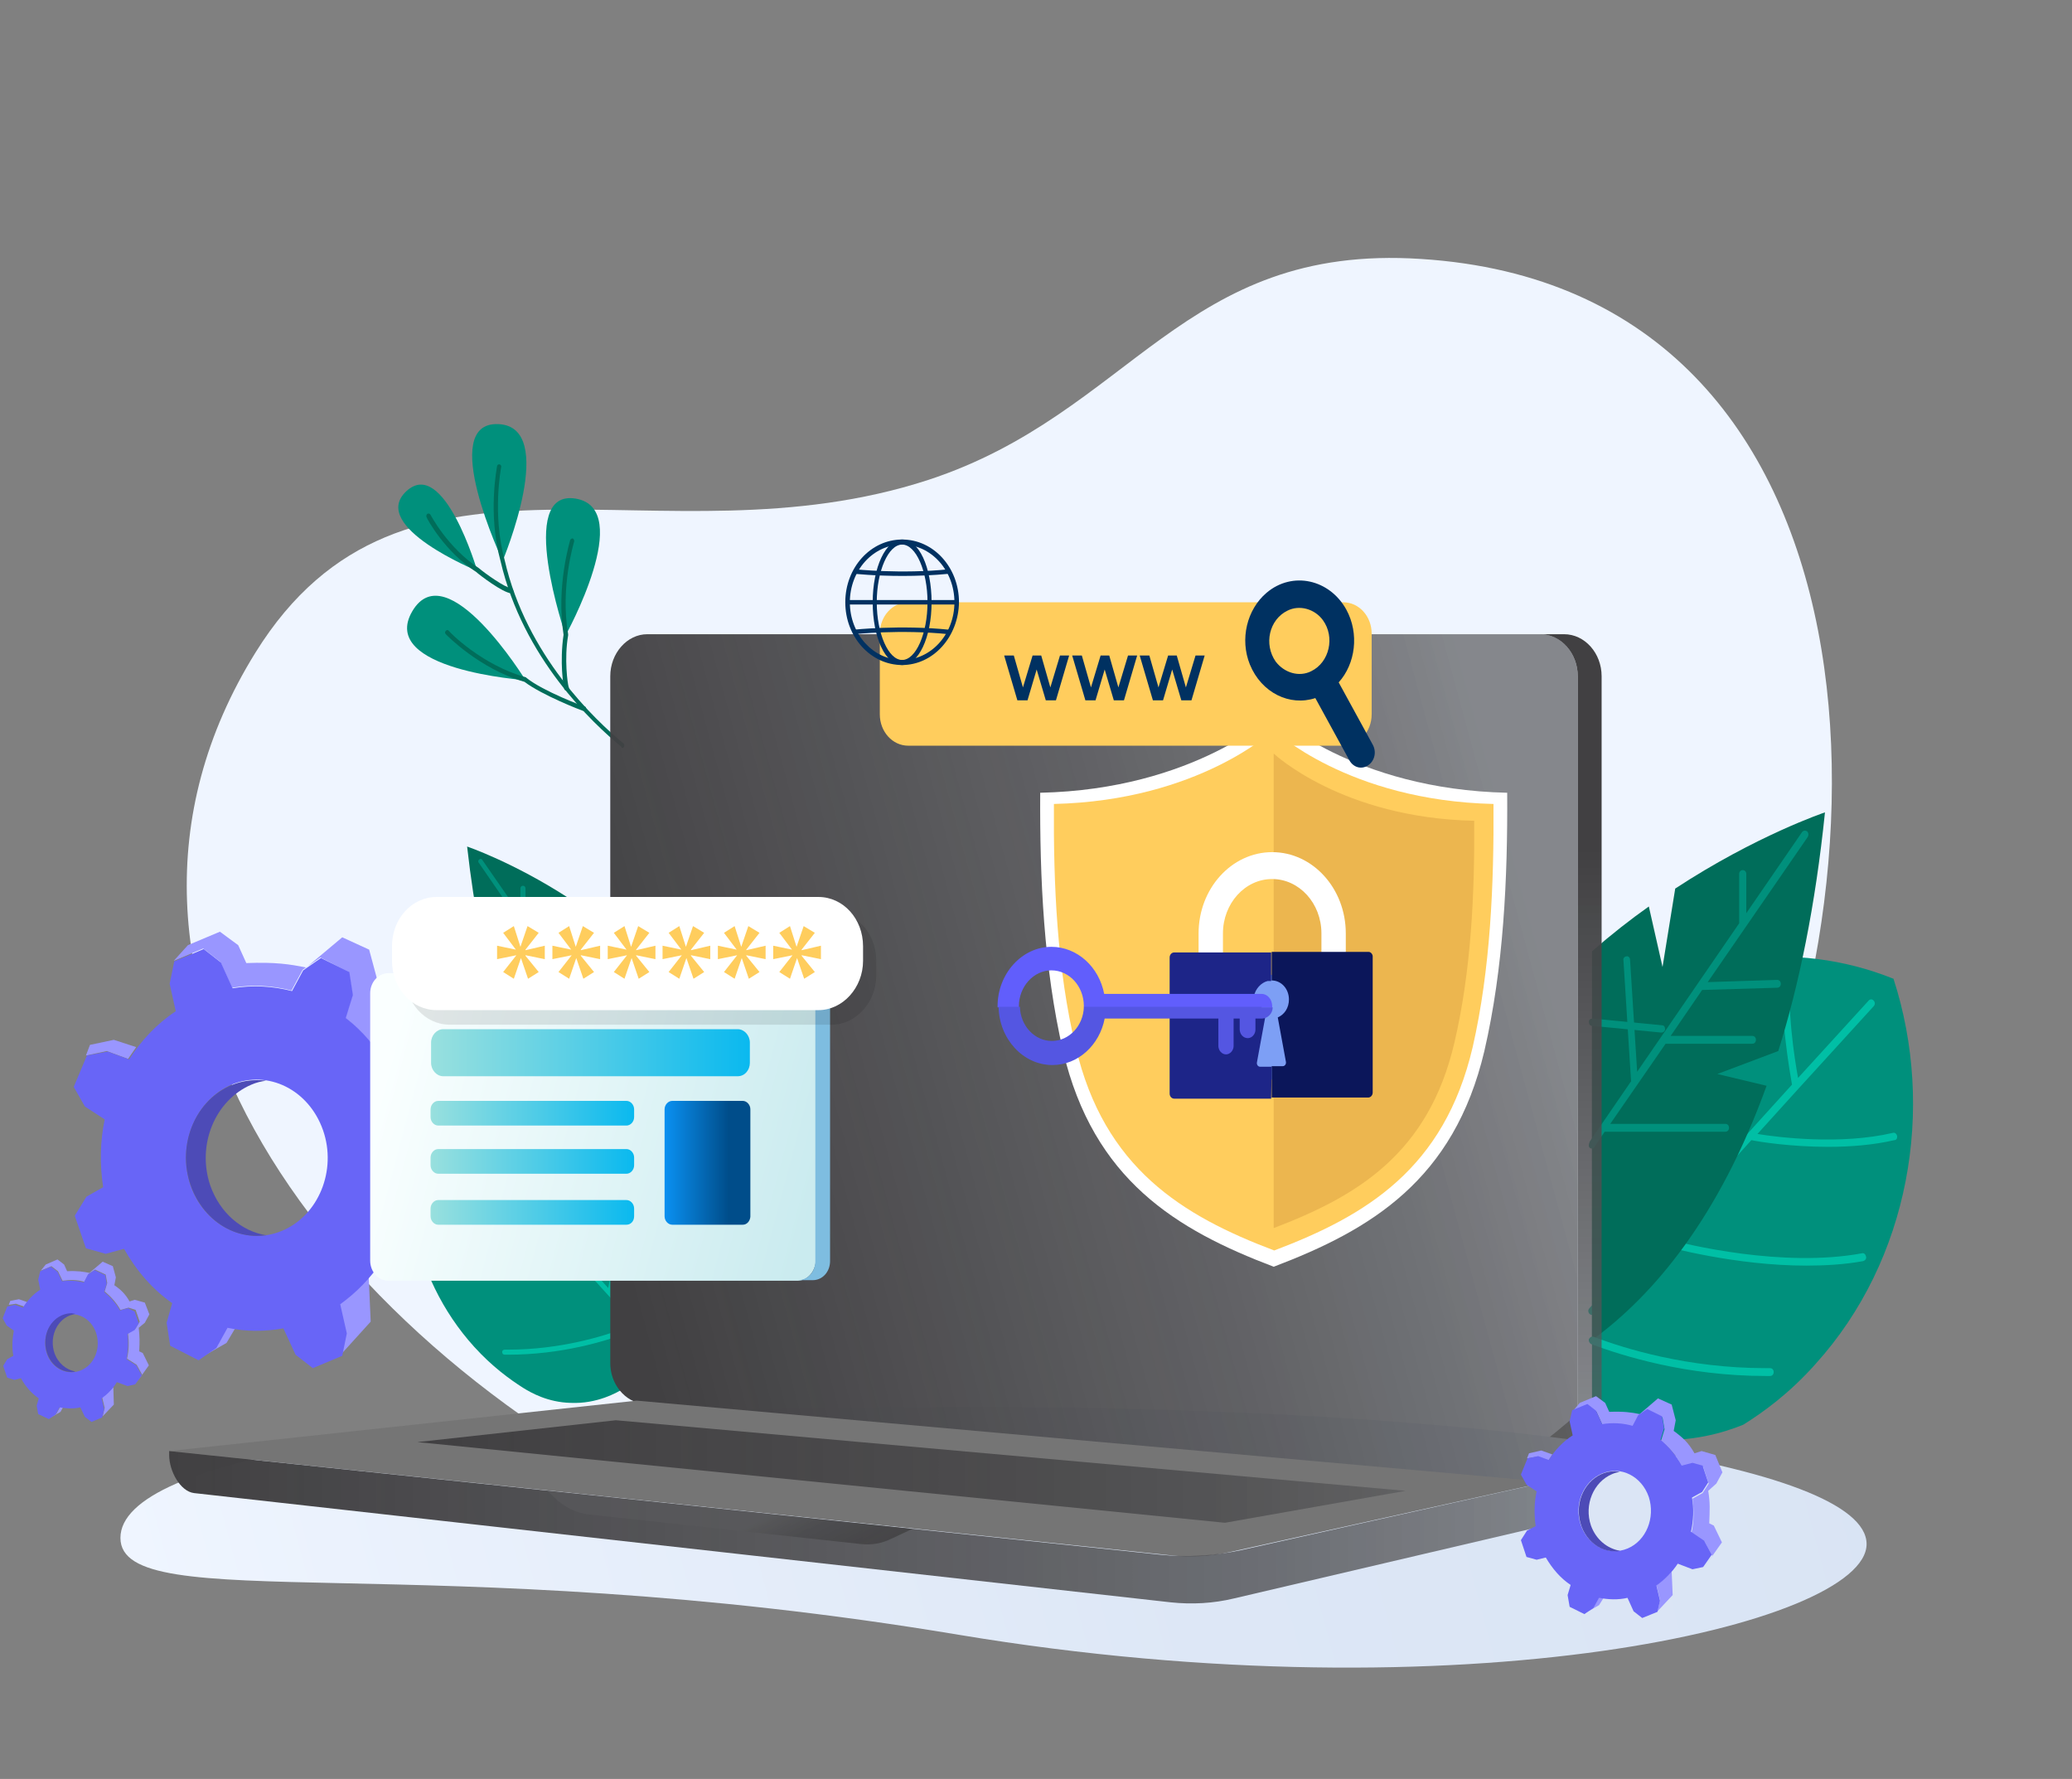 <svg width="233" height="200" viewBox="0 0 233 200" fill="none" xmlns="http://www.w3.org/2000/svg">
<rect x="0" y="0" width="233" height="200" fill="#808080" stroke="none"/>
<path d="M193.675 138.452C173.376 176.356 122.202 190.961 79.465 171.185C36.666 151.352 5.974 110.037 28.718 73.383C45.409 46.504 73.962 63.893 104.41 53.948C127.276 46.447 132.962 27.352 159.803 29.114C213.362 32.524 213.973 100.547 193.675 138.452Z" fill="url(#paint0_linear_74_1478)"/>
<path d="M12.002 118.165L14.399 119.046C14.684 118.605 15.027 118.165 15.312 117.724L12.801 116.905L10.118 117.472L9.661 118.668L12.002 118.165Z" fill="#9996FF"/>
<path d="M25.529 149.154L24.274 151.422L22.276 152.808L25.472 150.981L26.443 149.343C26.1 149.28 25.815 149.217 25.529 149.154Z" fill="#9996FF"/>
<path d="M38.145 146.446L38.887 149.721L38.373 152.241L41.684 148.588L41.455 143.36C40.485 144.556 39.4 145.564 38.145 146.446Z" fill="#9996FF"/>
<path d="M51.102 117.787L48.02 116.905L46.478 117.472C45.166 115.204 43.91 113.944 41.912 112.496L42.426 110.165L41.512 106.764L38.487 105.378L34.434 108.779C32.608 108.402 30.952 108.15 27.699 108.276L26.785 106.26L24.73 104.748L21.134 106.26L19.536 108.024L22.847 106.638L24.788 108.15L26.1 111.047C28.384 110.669 30.61 110.795 32.779 111.362L34.035 109.031L36.032 107.646L39.229 109.283L39.629 111.866L38.83 114.448C40.713 115.897 42.311 117.85 43.567 120.054L45.965 119.424L48.191 120.054L49.447 123.707L48.134 125.849L45.907 127.109C46.307 129.691 46.193 132.274 45.679 134.667L48.59 136.62L50.303 139.643L48.362 142.352L52.358 136.683L50.531 132.904L49.504 132.463C49.618 129.439 49.675 127.991 49.332 125.345L51.159 123.77L52.472 121.251L51.102 117.787Z" fill="#9996FF"/>
<path d="M46.022 119.424L43.624 120.054C42.368 117.787 40.77 115.897 38.886 114.448L39.685 111.866L39.286 109.283L36.089 107.709L34.092 109.094L32.836 111.425C30.667 110.858 28.384 110.732 26.157 111.11L24.845 108.213L22.904 106.701L19.593 108.087L19.079 110.606L19.764 113.692C17.652 115.078 15.883 116.968 14.513 119.109L12.115 118.228L9.775 118.668L8.291 122.196L9.547 124.4L11.773 125.849C11.259 128.306 11.202 130.888 11.602 133.471L9.718 134.541L8.405 136.683L9.661 140.336L11.887 140.966L13.942 140.399C15.369 142.919 17.196 144.997 19.365 146.509L18.737 148.714L19.136 151.296L22.333 152.934L24.331 151.548L25.587 149.28C27.642 149.721 29.753 149.721 31.866 149.343L33.235 152.304L35.176 153.816L38.487 152.43L39.001 149.91L38.258 146.635C40.085 145.312 41.683 143.675 42.939 141.785L46.193 142.982L48.533 142.541L50.474 139.832L48.761 136.809L45.85 134.856C46.364 132.4 46.478 129.817 46.079 127.298L48.305 126.038L49.618 123.896L48.362 120.243L46.022 119.424ZM31.694 138.384C27.584 140.084 23.018 137.817 21.42 133.282C19.878 128.746 21.933 123.707 26.043 121.944C30.153 120.243 34.719 122.511 36.318 127.046C37.916 131.581 35.804 136.683 31.694 138.384Z" fill="#6865F7"/>
<path d="M28.897 138.95C29.24 138.95 29.639 138.887 29.982 138.887C27.185 138.447 24.73 136.368 23.646 133.282C22.105 128.746 24.159 123.707 28.269 121.944C28.84 121.692 29.411 121.566 29.924 121.503C29.582 121.44 29.183 121.44 28.84 121.44C24.445 121.44 20.906 125.345 20.906 130.195C20.963 134.982 24.502 138.95 28.897 138.95Z" fill="#4D4BB7"/>
<path d="M1.784 146.572L2.697 146.887C2.811 146.698 2.926 146.572 3.04 146.383L2.126 146.068L1.156 146.257L0.985 146.698L1.784 146.572Z" fill="#9996FF"/>
<path d="M6.807 158.099L6.35 158.917L5.608 159.421L6.807 158.729L7.15 158.099C7.035 158.099 6.921 158.099 6.807 158.099Z" fill="#9996FF"/>
<path d="M11.488 157.091L11.773 158.288L11.545 159.232L12.801 157.91L12.744 155.957C12.344 156.335 11.944 156.713 11.488 157.091Z" fill="#9996FF"/>
<path d="M16.283 146.446L15.141 146.131L14.57 146.32C14.114 145.501 13.6 144.997 12.858 144.493L13.029 143.612L12.687 142.352L11.545 141.848L10.061 143.108C9.376 142.982 8.748 142.856 7.549 142.919L7.207 142.163L6.465 141.596L5.152 142.163L4.581 142.856L5.78 142.352L6.522 142.919L7.036 143.989C7.892 143.863 8.691 143.863 9.49 144.115L9.947 143.234L10.689 142.73L11.887 143.297L12.059 144.241L11.773 145.186C12.458 145.753 13.086 146.446 13.543 147.265L14.456 147.013L15.255 147.265L15.712 148.588L15.255 149.343L14.399 149.91C14.513 150.855 14.513 151.8 14.285 152.745L15.369 153.438L15.997 154.571L15.255 155.579L16.739 153.501L16.054 152.115L15.655 151.926C15.712 150.792 15.712 150.288 15.598 149.28L16.283 148.714L16.796 147.769L16.283 146.446Z" fill="#9996FF"/>
<path d="M14.399 147.076L13.486 147.328C13.029 146.509 12.401 145.816 11.716 145.249L12.001 144.304L11.83 143.36L10.632 142.793L9.889 143.297L9.433 144.178C8.634 143.989 7.777 143.926 6.978 144.052L6.465 142.982L5.722 142.415L4.524 142.919L4.295 143.863L4.524 144.997C3.725 145.501 3.097 146.194 2.583 147.013L1.67 146.698L0.814 146.887L0.3 148.21L0.756 149.028L1.556 149.595C1.384 150.477 1.327 151.485 1.499 152.43L0.814 152.808L0.357 153.564L0.814 154.886L1.613 155.138L2.355 154.949C2.868 155.894 3.553 156.65 4.353 157.217L4.124 158.036L4.295 158.98L5.494 159.547L6.236 159.043L6.693 158.225C7.435 158.351 8.234 158.414 9.033 158.225L9.547 159.295L10.289 159.862L11.488 159.358L11.716 158.414L11.431 157.217C12.116 156.713 12.686 156.146 13.143 155.39L14.342 155.831L15.198 155.642L15.94 154.634L15.312 153.501L14.227 152.808C14.399 151.926 14.456 150.981 14.342 149.973L15.141 149.532L15.598 148.776L15.141 147.454L14.399 147.076ZM9.09 154.067C7.549 154.697 5.837 153.878 5.266 152.178C4.695 150.477 5.437 148.588 6.978 147.958C8.519 147.328 10.232 148.147 10.803 149.847C11.373 151.548 10.632 153.438 9.09 154.067Z" fill="#6865F7"/>
<path d="M8.063 154.256C8.177 154.256 8.348 154.256 8.463 154.193C7.435 154.004 6.522 153.249 6.122 152.115C5.551 150.414 6.293 148.525 7.835 147.895C8.063 147.832 8.234 147.769 8.463 147.706C8.348 147.706 8.177 147.643 8.063 147.643C6.408 147.643 5.095 149.091 5.095 150.918C5.095 152.808 6.408 154.256 8.063 154.256Z" fill="#4D4BB7"/>
<path d="M63.603 71.428C63.603 71.428 71.48 57.193 64.744 56.059C57.952 54.925 63.603 71.428 63.603 71.428Z" fill="#00907C"/>
<path d="M63.489 77.538C63.317 77.286 63.203 75.396 63.203 75.396C63.146 74.388 63.146 72.877 63.374 71.365C62.518 65.885 64.116 60.783 64.116 60.72C64.173 60.594 64.288 60.531 64.402 60.531C64.516 60.594 64.573 60.72 64.573 60.846C64.573 60.909 62.975 65.948 63.888 71.302C63.888 71.365 63.888 71.365 63.888 71.428C63.431 74.073 63.831 76.908 63.945 77.223C64.002 77.349 64.002 77.475 63.888 77.538C63.831 77.601 63.774 77.601 63.717 77.601C63.603 77.664 63.545 77.601 63.489 77.538Z" fill="#006D5A"/>
<path d="M56.525 63.05C56.525 63.05 62.861 47.934 56.011 47.681C49.161 47.43 56.525 63.05 56.525 63.05Z" fill="#00907C"/>
<path d="M69.996 84.088C70.053 84.088 70.167 84.025 70.167 83.962C70.224 83.836 70.224 83.647 70.11 83.584C66.913 80.939 59.207 73.695 56.753 62.987C55.326 57.76 56.353 52.595 56.353 52.532C56.41 52.406 56.296 52.217 56.182 52.217C56.068 52.154 55.897 52.28 55.897 52.406C55.897 52.469 54.812 57.76 56.296 63.114C58.808 73.947 66.628 81.317 69.881 83.962C69.881 84.025 69.938 84.088 69.996 84.088Z" fill="#006D5A"/>
<path d="M53.67 64.184C53.67 64.184 49.903 51.272 45.679 55.24C41.455 59.208 53.67 64.184 53.67 64.184Z" fill="#00907C"/>
<path d="M57.495 66.704C57.609 66.704 57.723 66.578 57.723 66.452C57.723 66.326 57.609 66.2 57.495 66.137C56.81 66.074 54.584 64.499 53.842 63.869C50.36 61.602 48.419 57.886 48.419 57.886C48.362 57.76 48.191 57.697 48.077 57.76C47.962 57.822 47.905 58.011 47.962 58.138C48.019 58.326 50.017 62.043 53.556 64.31C53.899 64.625 56.525 66.641 57.495 66.704Z" fill="#006D5A"/>
<path d="M59.093 76.467C59.093 76.467 50.246 62.106 46.364 68.719C42.483 75.333 59.093 76.467 59.093 76.467Z" fill="#00907C"/>
<path d="M65.657 79.931C65.772 79.931 65.829 79.868 65.886 79.742C65.943 79.616 65.886 79.427 65.715 79.427C65.657 79.427 61.091 77.727 59.207 76.215L59.15 76.152C54.127 74.766 50.474 70.987 50.474 70.924C50.36 70.798 50.246 70.798 50.132 70.924C50.017 71.05 50.017 71.176 50.132 71.302C50.189 71.365 53.899 75.207 58.979 76.656C60.977 78.168 65.372 79.868 65.6 79.931H65.657Z" fill="#006D5A"/>
<path d="M179.021 114.763V160.177C180.676 160.87 182.902 161.563 185.585 161.815C190.151 162.193 193.862 161.059 196.031 160.177C198.257 158.791 201.225 156.65 204.136 153.375C214.753 141.659 217.664 124.652 212.927 110.039C201.796 105.567 189.124 107.142 179.021 114.763Z" fill="#00907C"/>
<path d="M213.04 128.18C210.586 128.746 208.017 128.935 205.563 128.935C201.396 128.935 197.8 128.369 196.944 128.18L187.012 139.202C189.751 139.958 200.54 142.541 209.387 140.903C209.616 140.84 209.787 141.029 209.844 141.281C209.901 141.533 209.73 141.722 209.501 141.785C207.447 142.163 205.22 142.289 203.108 142.289C195.288 142.289 187.754 140.273 186.384 139.895L179.306 147.706C179.249 147.769 179.134 147.832 179.02 147.832C178.906 147.832 178.792 147.769 178.735 147.706C178.564 147.517 178.564 147.265 178.735 147.076L181.189 144.367C180.847 142.604 178.621 131.14 179.477 119.928C179.477 119.676 179.705 119.487 179.876 119.55C180.105 119.55 180.276 119.802 180.219 119.991C179.42 130.258 181.246 140.777 181.817 143.675L191.064 133.471C190.722 131.896 189.009 123.015 189.352 114.448C189.352 114.196 189.523 114.007 189.751 114.007C189.98 114.007 190.151 114.196 190.151 114.448C189.866 122.196 191.293 130.258 191.749 132.715L196.544 127.424L201.51 121.944C201.282 120.558 200.026 113.629 200.597 109.094C200.654 108.842 200.825 108.716 201.054 108.716C201.282 108.779 201.396 108.968 201.396 109.22C200.882 113.126 201.796 119.046 202.195 121.188L210.129 112.496C210.301 112.307 210.529 112.307 210.7 112.496C210.871 112.685 210.871 112.937 210.7 113.126L202.195 122.448L197.629 127.487C199.912 127.865 206.99 128.746 212.869 127.361C213.098 127.298 213.269 127.487 213.326 127.676C213.383 127.928 213.269 128.18 213.04 128.18Z" fill="#00BFA5"/>
<path d="M179.021 106.953V150.666C185.927 145.627 193.291 136.935 198.656 122.07L193.12 120.747L199.969 118.165C202.31 110.732 204.136 101.851 205.221 91.332C205.221 91.332 197.515 93.914 188.382 99.898L186.955 108.716L185.414 101.914C183.359 103.362 181.19 105.063 179.021 106.953Z" fill="#006D5A"/>
<path d="M199.056 153.816C198.885 153.816 198.714 153.816 198.543 153.816C189.752 153.816 182.674 151.611 179.192 150.288C178.964 150.225 178.793 150.351 178.678 150.54C178.621 150.792 178.736 150.981 178.907 151.107C182.446 152.43 189.638 154.697 198.543 154.697C198.714 154.697 198.885 154.697 199.056 154.697C199.285 154.697 199.456 154.508 199.456 154.256C199.456 154.004 199.285 153.816 199.056 153.816Z" fill="#00BFA5"/>
<path d="M178.792 129.061C178.849 129.124 178.963 129.124 179.02 129.124C179.134 129.124 179.249 129.061 179.306 128.935L180.447 127.235H194.033C194.261 127.235 194.432 127.046 194.432 126.794C194.432 126.542 194.261 126.353 194.033 126.353H181.075L187.297 117.346H197.058C197.286 117.346 197.457 117.157 197.457 116.905C197.457 116.653 197.286 116.464 197.058 116.464H187.868L191.407 111.299L199.855 111.047C200.083 111.047 200.254 110.858 200.254 110.606C200.254 110.354 200.083 110.165 199.855 110.165L192.035 110.417L203.28 94.103C203.394 93.914 203.394 93.662 203.223 93.474C203.051 93.347 202.823 93.347 202.652 93.537L196.373 102.67V98.26C196.373 98.009 196.202 97.82 195.973 97.82C195.745 97.82 195.574 98.009 195.574 98.26V103.803L184.101 120.495L183.301 107.898C183.301 107.646 183.073 107.457 182.902 107.52C182.674 107.52 182.502 107.772 182.559 107.961L183.416 121.566L178.792 128.306C178.621 128.683 178.621 128.935 178.792 129.061Z" fill="#00907C"/>
<path d="M179.077 114.511C178.849 114.511 178.678 114.637 178.678 114.889C178.678 115.141 178.792 115.33 179.02 115.33L186.783 116.086C186.783 116.086 186.783 116.086 186.84 116.086C187.069 116.086 187.24 115.897 187.24 115.708C187.24 115.456 187.126 115.267 186.897 115.267L179.077 114.511Z" fill="#00907C"/>
<path d="M70.281 125.282V156.02C69.368 156.587 67.141 157.847 64.173 157.721C61.605 157.658 59.721 156.587 58.808 156.02C57.324 155.075 55.326 153.627 53.328 151.422C46.136 143.486 44.138 131.959 47.392 122.07C54.926 119.046 63.488 120.117 70.281 125.282Z" fill="#00907C"/>
<path d="M47.277 134.352C48.933 134.73 50.702 134.856 52.357 134.856C55.212 134.856 57.609 134.478 58.18 134.352L64.915 141.785C63.032 142.289 55.782 144.052 49.789 142.982C49.617 142.982 49.503 143.045 49.503 143.234C49.503 143.423 49.56 143.549 49.732 143.549C51.159 143.8 52.586 143.926 54.07 143.926C59.378 143.926 64.459 142.541 65.372 142.289L70.167 147.58C70.224 147.643 70.281 147.643 70.338 147.643C70.395 147.643 70.452 147.643 70.509 147.58C70.623 147.454 70.623 147.265 70.509 147.139L68.854 145.312C69.082 144.115 70.566 136.368 69.995 128.746C69.995 128.557 69.881 128.495 69.71 128.495C69.539 128.495 69.482 128.62 69.482 128.809C69.995 135.801 68.797 142.856 68.397 144.808L62.175 137.943C62.404 136.872 63.602 130.825 63.374 125.03C63.374 124.841 63.26 124.715 63.089 124.778C62.917 124.778 62.803 124.904 62.86 125.093C63.089 130.321 62.118 135.801 61.776 137.439L58.522 133.848L55.154 130.132C55.326 129.187 56.125 124.526 55.782 121.44C55.782 121.251 55.611 121.188 55.497 121.188C55.326 121.188 55.269 121.377 55.269 121.503C55.611 124.148 54.983 128.18 54.755 129.628L49.389 123.707C49.275 123.581 49.104 123.581 49.047 123.707C48.933 123.833 48.933 124.022 49.047 124.148L54.755 130.447L57.837 133.848C56.296 134.1 51.501 134.73 47.563 133.785C47.391 133.722 47.277 133.848 47.22 134.037C47.049 134.163 47.163 134.352 47.277 134.352Z" fill="#00BFA5"/>
<path d="M70.281 105.693V135.297C65.6 131.896 60.634 126.038 56.981 115.96L60.748 115.078L56.125 113.315C54.527 108.276 53.328 102.292 52.529 95.174C52.529 95.174 57.723 96.938 63.945 100.969L64.915 106.953L65.943 102.355C67.37 103.3 68.854 104.433 70.281 105.693Z" fill="#006D5A"/>
<path d="M56.753 151.737C56.867 151.737 56.981 151.737 57.095 151.737C63.032 151.737 67.826 150.225 70.224 149.343C70.338 149.28 70.509 149.343 70.566 149.532C70.623 149.658 70.566 149.847 70.395 149.91C67.998 150.792 63.146 152.304 57.095 152.304C56.981 152.304 56.867 152.304 56.753 152.304C56.581 152.304 56.467 152.178 56.467 151.989C56.467 151.863 56.581 151.737 56.753 151.737Z" fill="#00BFA5"/>
<path d="M70.452 120.684C70.395 120.747 70.338 120.747 70.281 120.747C70.224 120.747 70.11 120.684 70.052 120.621L69.253 119.487H60.063C59.892 119.487 59.778 119.361 59.778 119.172C59.778 118.983 59.892 118.857 60.063 118.857H68.854L64.687 112.748H58.066C57.894 112.748 57.78 112.622 57.78 112.433C57.78 112.244 57.894 112.118 58.066 112.118H64.287L61.89 108.653L56.182 108.464C56.011 108.464 55.896 108.339 55.896 108.15C55.896 107.961 56.011 107.835 56.182 107.835L61.433 108.024L53.842 97.001C53.727 96.875 53.784 96.686 53.899 96.623C54.013 96.497 54.184 96.56 54.241 96.686L58.522 102.859V99.898C58.522 99.709 58.636 99.583 58.808 99.583C58.979 99.583 59.093 99.709 59.093 99.898V103.677L66.856 114.952L67.37 106.386C67.37 106.197 67.484 106.134 67.655 106.134C67.826 106.134 67.883 106.26 67.883 106.449L67.313 115.645L70.452 120.18C70.623 120.369 70.566 120.558 70.452 120.684Z" fill="#00907C"/>
<path d="M70.281 125.093C70.452 125.093 70.566 125.219 70.566 125.345C70.566 125.534 70.452 125.66 70.338 125.66L65.087 126.164C64.972 126.164 64.858 126.038 64.801 125.912C64.801 125.723 64.915 125.597 65.03 125.597L70.281 125.093Z" fill="#00907C"/>
<path d="M209.901 173.594C209.901 182.601 164.579 193.246 107.84 183.798C48.248 173.846 13.543 181.908 13.543 172.901C13.543 163.893 47.62 158.162 107.84 158.162C168.061 158.162 209.901 164.649 209.901 173.594Z" fill="url(#paint1_linear_74_1478)"/>
<path d="M72.45 157.847L172.913 166.602C175.367 166.791 177.422 164.649 177.422 161.878V76.026C177.422 73.443 175.539 71.302 173.255 71.302H72.793C70.51 71.302 68.626 73.443 68.626 76.026V153.123C68.569 155.579 70.281 157.658 72.45 157.847Z" fill="url(#paint2_linear_74_1478)"/>
<path d="M19.023 163.138L131.586 174.853C133.869 175.105 136.152 174.979 138.379 174.475L173.94 166.602L71.594 157.469L19.023 163.138Z" fill="#757575"/>
<path d="M177.422 161.941V76.026C177.422 73.443 175.539 71.302 173.198 71.302H175.881C178.221 71.302 180.105 73.443 180.105 76.026V161.941C180.105 164.712 177.993 166.854 175.539 166.665L174.112 166.539C175.995 166.035 177.422 164.208 177.422 161.941Z" fill="url(#paint3_linear_74_1478)"/>
<path d="M173.997 166.602C174.853 166.728 175.082 170.822 172.399 171.83L138.778 179.703C136.438 180.27 134.04 180.396 131.643 180.144L21.819 167.862C20.278 167.673 19.023 165.405 19.023 163.579V163.138L130.501 174.79C133.527 175.105 136.552 174.916 139.52 174.286L173.997 166.602Z" fill="url(#paint4_linear_74_1478)"/>
<path d="M69.254 159.673L46.935 162.13L137.751 171.2L158.072 167.61L69.254 159.673Z" fill="url(#paint5_linear_74_1478)"/>
<path d="M61.548 167.61L62.347 168.366C63.431 169.436 64.744 170.066 66.114 170.255L96.824 173.594C98.022 173.72 99.164 173.531 100.306 172.964L102.589 171.893L61.548 167.61Z" fill="url(#paint6_linear_74_1478)"/>
<path d="M89.689 143.989H43.681C42.54 143.989 41.627 142.982 41.627 141.722V111.677C41.627 110.417 42.54 109.409 43.681 109.409H89.689C90.83 109.409 91.744 110.417 91.744 111.677V141.722C91.686 142.982 90.773 143.989 89.689 143.989Z" fill="url(#paint7_linear_74_1478)"/>
<path d="M91.401 109.409H89.746C90.83 109.409 91.686 110.354 91.686 111.551V141.785C91.686 142.982 90.83 143.926 89.746 143.926H91.401C92.486 143.926 93.342 142.982 93.342 141.785V111.551C93.342 110.417 92.486 109.409 91.401 109.409Z" fill="#7EBDE0"/>
<path d="M82.953 120.999H49.846C49.104 120.999 48.476 120.306 48.476 119.487V117.22C48.476 116.401 49.104 115.708 49.846 115.708H82.953C83.695 115.708 84.323 116.401 84.323 117.22V119.487C84.323 120.306 83.752 120.999 82.953 120.999Z" fill="url(#paint8_linear_74_1478)"/>
<path d="M70.452 126.542H49.275C48.819 126.542 48.419 126.101 48.419 125.597V124.715C48.419 124.211 48.819 123.77 49.275 123.77H70.452C70.909 123.77 71.308 124.211 71.308 124.715V125.597C71.308 126.101 70.909 126.542 70.452 126.542Z" fill="url(#paint9_linear_74_1478)"/>
<path d="M70.452 131.959H49.275C48.819 131.959 48.419 131.518 48.419 131.014V130.132C48.419 129.628 48.819 129.187 49.275 129.187H70.452C70.909 129.187 71.308 129.628 71.308 130.132V131.014C71.308 131.518 70.909 131.959 70.452 131.959Z" fill="url(#paint10_linear_74_1478)"/>
<path d="M70.452 137.691H49.275C48.819 137.691 48.419 137.25 48.419 136.746V135.864C48.419 135.36 48.819 134.919 49.275 134.919H70.452C70.909 134.919 71.308 135.36 71.308 135.864V136.746C71.308 137.313 70.909 137.691 70.452 137.691Z" fill="url(#paint11_linear_74_1478)"/>
<path d="M83.524 137.691H75.59C75.133 137.691 74.733 137.25 74.733 136.746V124.715C74.733 124.211 75.133 123.77 75.59 123.77H83.524C83.981 123.77 84.38 124.211 84.38 124.715V136.809C84.323 137.313 83.981 137.691 83.524 137.691Z" fill="url(#paint12_linear_74_1478)"/>
<path d="M172.913 163.768L174.111 164.208C174.282 163.956 174.397 163.768 174.568 163.516L173.312 163.075L171.942 163.39L171.714 163.956L172.913 163.768Z" fill="#9996FF"/>
<path d="M179.819 179.577L179.192 180.711L178.164 181.404L179.819 180.459L180.333 179.64C180.162 179.64 179.991 179.64 179.819 179.577Z" fill="#9996FF"/>
<path d="M186.27 178.192L186.669 179.892L186.384 181.152L188.096 179.325L187.982 176.68C187.468 177.247 186.897 177.751 186.27 178.192Z" fill="#9996FF"/>
<path d="M192.891 163.579L191.35 163.138L190.55 163.39C189.866 162.193 189.238 161.626 188.21 160.87L188.438 159.673L187.982 157.91L186.441 157.217L184.386 158.98C183.472 158.792 182.616 158.666 180.961 158.729L180.504 157.721L179.477 156.965L177.65 157.721L176.851 158.666L178.564 157.973L179.534 158.729L180.219 160.24C181.36 160.051 182.559 160.114 183.644 160.429L184.272 159.232L185.299 158.54L186.954 159.358L187.183 160.681L186.783 162.004C187.754 162.76 188.553 163.705 189.181 164.901L190.379 164.586L191.521 164.901L192.149 166.791L191.464 167.862L190.322 168.492C190.493 169.814 190.493 171.137 190.208 172.334L191.692 173.342L192.548 174.916L191.578 176.302L193.633 173.405L192.72 171.515L192.206 171.263C192.263 169.751 192.32 168.995 192.092 167.61L193.005 166.791L193.69 165.531L192.891 163.579Z" fill="#9996FF"/>
<path d="M190.322 164.46L189.123 164.775C188.496 163.642 187.639 162.634 186.726 161.878L187.126 160.555L186.897 159.232L185.242 158.414L184.215 159.106L183.587 160.303C182.502 159.988 181.303 159.925 180.162 160.114L179.477 158.603L178.506 157.847L176.794 158.54L176.509 159.799L176.851 161.374C175.767 162.067 174.853 163.012 174.168 164.145L172.97 163.705L171.771 163.956L171.029 165.783L171.657 166.917L172.798 167.673C172.513 168.933 172.513 170.255 172.684 171.578L171.714 172.082L171.029 173.153L171.657 175.042L172.798 175.357L173.826 175.105C174.568 176.365 175.481 177.436 176.623 178.192L176.28 179.325L176.509 180.648L178.164 181.467L179.191 180.774L179.819 179.64C180.847 179.829 181.931 179.892 183.016 179.64L183.701 181.152L184.671 181.908L186.384 181.215L186.669 179.955L186.269 178.255C187.24 177.562 188.039 176.743 188.667 175.798L190.322 176.428L191.521 176.176L192.491 174.79L191.635 173.216L190.151 172.208C190.436 170.948 190.493 169.625 190.265 168.366L191.407 167.736L192.092 166.665L191.464 164.775L190.322 164.46ZM183.016 174.097C180.904 174.979 178.564 173.783 177.764 171.452C176.965 169.121 178.05 166.539 180.162 165.657C182.274 164.775 184.614 165.972 185.413 168.303C186.155 170.633 185.128 173.216 183.016 174.097Z" fill="#6865F7"/>
<path d="M181.589 174.412C181.76 174.412 181.988 174.412 182.16 174.349C180.733 174.097 179.477 173.09 178.906 171.515C178.107 169.184 179.191 166.602 181.303 165.72C181.589 165.594 181.874 165.531 182.16 165.468C181.988 165.468 181.817 165.405 181.589 165.405C179.363 165.405 177.536 167.421 177.536 169.877C177.536 172.334 179.306 174.412 181.589 174.412Z" fill="#4D4BB7"/>
<path d="M169.488 89.127C152.135 88.749 143.231 80.309 143.231 80.309C143.231 80.309 134.326 88.749 116.973 89.127C116.916 98.764 117.373 108.779 119.542 118.165C122.967 132.652 132.271 138.258 143.231 142.415C154.19 138.258 163.494 132.652 166.919 118.165C169.088 108.779 169.545 98.764 169.488 89.127Z" fill="white"/>
<path d="M167.946 90.387C151.564 90.009 143.23 82.073 143.23 82.073C143.23 82.073 134.839 90.009 118.514 90.387C118.457 99.457 118.857 108.968 120.969 117.724C124.165 131.329 132.956 136.683 143.287 140.588C153.619 136.683 162.41 131.392 165.606 117.724C167.604 108.968 168.004 99.457 167.946 90.387Z" fill="#FFCD5D"/>
<path d="M165.777 92.277C150.879 91.962 143.23 84.718 143.23 84.718V138.069C152.649 134.478 160.64 129.691 163.551 117.22C165.435 109.157 165.835 100.528 165.777 92.277Z" fill="#ECB64F"/>
<path d="M143.003 121.377C141.519 121.377 140.32 120.054 140.32 118.417V112.559C140.32 110.921 141.519 109.598 143.003 109.598C144.487 109.598 145.685 110.921 145.685 112.559V118.417C145.685 120.054 144.487 121.377 143.003 121.377Z" fill="#7D9FF5"/>
<path d="M137.523 110.921V104.937C137.523 101.599 139.977 98.827 143.059 98.827C146.085 98.827 148.596 101.536 148.596 104.937V110.921H151.336V104.937C151.336 99.898 147.626 95.804 143.059 95.804C138.493 95.804 134.783 99.898 134.783 104.937V110.921H137.523Z" fill="white"/>
<path d="M153.905 107.016H152.706H148.539H143.002V110.228C144.087 110.228 144.943 111.173 144.943 112.37C144.943 113.315 144.429 114.07 143.687 114.385L144.601 119.361C144.658 119.613 144.487 119.865 144.258 119.865H143.002V123.393H153.848C154.133 123.393 154.362 123.141 154.362 122.826V107.52C154.362 107.268 154.133 107.016 153.905 107.016Z" fill="#0B165A"/>
<path d="M143.003 119.928H141.69C141.461 119.928 141.29 119.676 141.347 119.424L142.261 114.448C141.404 114.07 140.833 113.063 141.005 111.992C141.176 111.173 141.804 110.48 142.546 110.291C142.66 110.291 142.831 110.291 142.945 110.291V107.079H137.58H133.242H132.043C131.758 107.079 131.529 107.331 131.529 107.646V122.952C131.529 123.267 131.758 123.519 132.043 123.519H142.945L143.003 119.928Z" fill="#1D2588"/>
<path d="M141.861 111.74H136.438H136.039H133.812H133.698H132.728H131.015H130.045H128.276H128.161H124.166C123.595 108.716 121.14 106.449 118.229 106.449C114.919 106.449 112.179 109.472 112.179 113.126C112.179 113.189 112.179 113.189 112.179 113.252H114.576C114.576 113.189 114.576 113.189 114.576 113.126C114.576 110.921 116.231 109.094 118.229 109.094C120.227 109.094 121.882 110.858 121.882 113.126C121.882 113.189 121.882 113.189 121.882 113.252H128.218H128.333H129.817H130.102H132.728H133.812H136.039H136.438H141.861H143.06C143.06 113.189 143.06 113.189 143.06 113.126C143.06 112.37 142.546 111.74 141.861 111.74Z" fill="#615EFC"/>
<path d="M141.861 113.189H136.438H136.039H133.812H132.728H130.102H129.817H128.333H128.219H121.883C121.825 115.33 120.227 117.031 118.286 117.031C116.346 117.031 114.747 115.33 114.69 113.189H112.293C112.35 116.779 115.033 119.739 118.344 119.739C121.255 119.739 123.652 117.472 124.223 114.511H128.276H128.39H130.159H132.785H132.842H133.356H133.87H135.468H135.982H136.096H136.495H137.009V117.598C137.009 118.102 137.409 118.542 137.865 118.542C138.322 118.542 138.721 118.102 138.721 117.598V114.511H139.406V115.708C139.406 116.275 139.806 116.716 140.32 116.716C140.776 116.716 141.176 116.275 141.176 115.771V114.511H141.918C142.546 114.511 143.117 113.944 143.117 113.252H141.861V113.189Z" fill="#5456E2"/>
<path opacity="0.1" d="M93.513 115.204H50.588C47.791 115.204 45.565 112.748 45.565 109.661V108.024C45.565 104.937 47.791 102.481 50.588 102.481H93.513C96.31 102.481 98.536 104.937 98.536 108.024V109.661C98.536 112.685 96.253 115.204 93.513 115.204Z" fill="black"/>
<path d="M92.029 113.566H49.104C46.307 113.566 44.081 111.11 44.081 108.024V106.386C44.081 103.3 46.307 100.843 49.104 100.843H92.029C94.826 100.843 97.052 103.3 97.052 106.386V108.024C97.052 111.047 94.769 113.566 92.029 113.566Z" fill="url(#paint13_linear_74_1478)"/>
<path d="M60.578 104.874L59.093 106.764V106.827L61.263 106.323V107.835L59.093 107.394V107.457L60.578 109.283L59.379 110.039L58.58 107.709L57.781 110.039L56.582 109.283L58.066 107.394L55.897 107.835V106.323L58.009 106.764L56.582 104.874L57.781 104.118L58.523 106.449L59.322 104.118L60.578 104.874Z" fill="#FFCD5D"/>
<path d="M66.799 104.874L65.315 106.764V106.827L67.484 106.323V107.835L65.315 107.394V107.457L66.799 109.283L65.601 110.039L64.802 107.709L64.002 110.039L62.804 109.283L64.288 107.394L62.119 107.835V106.323L64.231 106.764L62.804 104.874L64.002 104.118L64.744 106.449L65.543 104.118L66.799 104.874Z" fill="#FFCD5D"/>
<path d="M73.022 104.874L71.537 106.764V106.827L73.706 106.323V107.835L71.537 107.394V107.457L73.022 109.283L71.823 110.039L71.024 107.709L70.225 110.039L69.026 109.283L70.51 107.394L68.341 107.835V106.323L70.453 106.764L69.026 104.874L70.225 104.118L70.966 106.449L71.766 104.118L73.022 104.874Z" fill="#FFCD5D"/>
<path d="M79.186 104.874L77.702 106.764V106.827L79.871 106.323V107.835L77.702 107.394V107.457L79.186 109.283L77.987 110.039L77.188 107.709L76.389 110.039L75.19 109.283L76.674 107.394L74.505 107.835V106.323L76.617 106.764L75.19 104.874L76.389 104.118L77.131 106.449L77.93 104.118L79.186 104.874Z" fill="#FFCD5D"/>
<path d="M85.408 104.874L83.924 106.764V106.827L86.093 106.323V107.835L83.924 107.394V107.457L85.408 109.283L84.209 110.039L83.41 107.709L82.611 110.039L81.412 109.283L82.896 107.394L80.727 107.835V106.323L82.839 106.764L81.412 104.874L82.611 104.118L83.353 106.449L84.152 104.118L85.408 104.874Z" fill="#FFCD5D"/>
<path d="M91.63 104.874L90.146 106.764V106.827L92.315 106.323V107.835L90.146 107.394V107.457L91.63 109.283L90.431 110.039L89.632 107.709L88.833 110.039L87.634 109.283L89.118 107.394L86.949 107.835V106.323L89.061 106.764L87.634 104.874L88.833 104.118L89.575 106.449L90.374 104.118L91.63 104.874Z" fill="#FFCD5D"/>
<path d="M151.05 83.836H102.132C100.363 83.836 98.936 82.262 98.936 80.309V71.239C98.936 69.286 100.363 67.712 102.132 67.712H151.05C152.82 67.712 154.247 69.286 154.247 71.239V80.309C154.247 82.262 152.82 83.836 151.05 83.836Z" fill="#FFCD5D"/>
<path d="M151.393 68.53C149.51 65.129 145.343 64.184 142.431 66.641C140.205 68.53 139.406 71.869 140.548 74.703C141.861 77.915 145.057 79.427 147.911 78.482L151.736 85.474C152.192 86.293 153.106 86.545 153.848 86.041C154.59 85.537 154.818 84.529 154.361 83.71L150.537 76.719C152.421 74.64 152.877 71.239 151.393 68.53ZM147.455 75.459C146.085 76.152 144.429 75.648 143.459 74.388C142.089 72.436 142.717 69.664 144.772 68.656C146.142 67.963 147.854 68.467 148.767 69.727C150.137 71.617 149.51 74.451 147.455 75.459Z" fill="#003161"/>
<path d="M101.447 74.766C97.908 74.766 95.054 71.617 95.054 67.712C95.054 63.806 97.908 60.657 101.447 60.657C104.986 60.657 107.84 63.806 107.84 67.712C107.783 71.617 104.929 74.766 101.447 74.766ZM101.447 61.224C98.194 61.224 95.568 64.121 95.568 67.712C95.568 71.302 98.194 74.199 101.447 74.199C104.701 74.199 107.327 71.302 107.327 67.712C107.327 64.121 104.701 61.224 101.447 61.224Z" fill="#003161"/>
<path d="M101.447 74.766C99.564 74.766 98.137 71.68 98.137 67.712C98.137 63.743 99.621 60.657 101.447 60.657C103.331 60.657 104.758 63.743 104.758 67.712C104.758 71.68 103.274 74.766 101.447 74.766ZM101.447 61.224C99.906 61.224 98.593 64.184 98.593 67.712C98.593 71.239 99.906 74.199 101.447 74.199C102.989 74.199 104.301 71.239 104.301 67.712C104.301 64.184 102.989 61.224 101.447 61.224Z" fill="#003161"/>
<path d="M107.555 67.46H95.282V67.963H107.555V67.46Z" fill="#003161"/>
<path d="M101.504 64.751C98.308 64.751 96.024 64.499 96.024 64.499L96.082 63.995C96.139 63.995 101.276 64.562 106.756 63.995L106.813 64.499C104.872 64.688 103.102 64.751 101.504 64.751Z" fill="#003161"/>
<path d="M106.699 71.302C101.219 70.735 96.082 71.302 96.024 71.302L95.967 70.798C96.024 70.798 101.219 70.231 106.756 70.798L106.699 71.302Z" fill="#003161"/>
<path d="M120.227 73.695L118.743 78.734H117.601L116.574 75.27L115.546 78.734H114.405L112.92 73.695H114.005L115.032 77.286L116.117 73.695H117.087L118.115 77.286L119.199 73.695H120.227Z" fill="#003161"/>
<path d="M127.876 73.695L126.392 78.734H125.25L124.223 75.27L123.195 78.734H122.053L120.569 73.695H121.654L122.681 77.286L123.766 73.695H124.736L125.764 77.286L126.848 73.695H127.876Z" fill="#003161"/>
<path d="M135.468 73.695L133.983 78.734H132.842L131.814 75.27L130.787 78.734H129.645L128.161 73.695H129.246L130.273 77.286L131.358 73.695H132.328L133.356 77.286L134.44 73.695H135.468Z" fill="#003161"/>
<defs>
<linearGradient id="paint0_linear_74_1478" x1="22.851" y1="85.272" x2="201.685" y2="120.299" gradientUnits="userSpaceOnUse">
<stop offset="0.002" stop-color="#EFF5FF"/>
<stop offset="1" stop-color="#EFF5FF"/>
</linearGradient>
<linearGradient id="paint1_linear_74_1478" x1="21.839" y1="202.645" x2="212.757" y2="151.438" gradientUnits="userSpaceOnUse">
<stop offset="0.002" stop-color="#EFF5FF"/>
<stop offset="0.114" stop-color="#EBF2FD"/>
<stop offset="0.577" stop-color="#DDE7F6"/>
<stop offset="1" stop-color="#D9E4F4"/>
</linearGradient>
<linearGradient id="paint2_linear_74_1478" x1="68.56" y1="136.916" x2="174.26" y2="108.295" gradientUnits="userSpaceOnUse">
<stop stop-color="#414042"/>
<stop offset="0.591" stop-color="#434244" stop-opacity="0.822"/>
<stop offset="0.803" stop-color="#49494B" stop-opacity="0.758"/>
<stop offset="0.955" stop-color="#545456" stop-opacity="0.712"/>
<stop offset="0.994" stop-color="#58595B" stop-opacity="0.7"/>
</linearGradient>
<linearGradient id="paint3_linear_74_1478" x1="176.631" y1="161.172" x2="176.631" y2="71.352" gradientUnits="userSpaceOnUse">
<stop offset="0.011" stop-color="#58595B" stop-opacity="0.7"/>
<stop offset="0.732" stop-color="#414042"/>
</linearGradient>
<linearGradient id="paint4_linear_74_1478" x1="19.046" y1="171.711" x2="174.58" y2="171.711" gradientUnits="userSpaceOnUse">
<stop stop-color="#414042"/>
<stop offset="0.591" stop-color="#434244" stop-opacity="0.822"/>
<stop offset="0.803" stop-color="#49494B" stop-opacity="0.758"/>
<stop offset="0.955" stop-color="#545456" stop-opacity="0.712"/>
<stop offset="0.994" stop-color="#58595B" stop-opacity="0.7"/>
</linearGradient>
<linearGradient id="paint5_linear_74_1478" x1="46.953" y1="165.439" x2="158.067" y2="165.439" gradientUnits="userSpaceOnUse">
<stop stop-color="#414042"/>
<stop offset="0.591" stop-color="#434244" stop-opacity="0.822"/>
<stop offset="0.803" stop-color="#49494B" stop-opacity="0.758"/>
<stop offset="0.955" stop-color="#545456" stop-opacity="0.712"/>
<stop offset="0.994" stop-color="#58595B" stop-opacity="0.7"/>
</linearGradient>
<linearGradient id="paint6_linear_74_1478" x1="89.748" y1="188.351" x2="81.835" y2="172.643" gradientUnits="userSpaceOnUse">
<stop stop-color="#414042"/>
<stop offset="0.591" stop-color="#434244" stop-opacity="0.822"/>
<stop offset="0.803" stop-color="#49494B" stop-opacity="0.758"/>
<stop offset="0.955" stop-color="#545456" stop-opacity="0.712"/>
<stop offset="0.994" stop-color="#58595B" stop-opacity="0.7"/>
</linearGradient>
<linearGradient id="paint7_linear_74_1478" x1="43.623" y1="119.244" x2="92.337" y2="132.2" gradientUnits="userSpaceOnUse">
<stop stop-color="#FAFFFF"/>
<stop offset="1" stop-color="#CAEBEF"/>
</linearGradient>
<linearGradient id="paint8_linear_74_1478" x1="48.451" y1="118.347" x2="84.347" y2="118.347" gradientUnits="userSpaceOnUse">
<stop stop-color="#99E0DE"/>
<stop offset="1" stop-color="#0AB9EF"/>
</linearGradient>
<linearGradient id="paint9_linear_74_1478" x1="48.451" y1="125.16" x2="71.293" y2="125.16" gradientUnits="userSpaceOnUse">
<stop stop-color="#99E0DE"/>
<stop offset="1" stop-color="#0AB9EF"/>
</linearGradient>
<linearGradient id="paint10_linear_74_1478" x1="48.451" y1="130.566" x2="71.293" y2="130.566" gradientUnits="userSpaceOnUse">
<stop stop-color="#99E0DE"/>
<stop offset="1" stop-color="#0AB9EF"/>
</linearGradient>
<linearGradient id="paint11_linear_74_1478" x1="48.451" y1="136.34" x2="71.293" y2="136.34" gradientUnits="userSpaceOnUse">
<stop stop-color="#99E0DE"/>
<stop offset="1" stop-color="#0AB9EF"/>
</linearGradient>
<linearGradient id="paint12_linear_74_1478" x1="74.708" y1="130.75" x2="84.347" y2="130.75" gradientUnits="userSpaceOnUse">
<stop stop-color="#0A91F2"/>
<stop offset="0.751" stop-color="#004D8A"/>
</linearGradient>
<linearGradient id="paint13_linear_74_1478" x1="44.065" y1="107.2" x2="97.037" y2="107.2" gradientUnits="userSpaceOnUse">
<stop stop-color="white"/>
<stop offset="0.91" stop-color="white"/>
<stop offset="1" stop-color="white"/>
</linearGradient>
</defs>
</svg>
